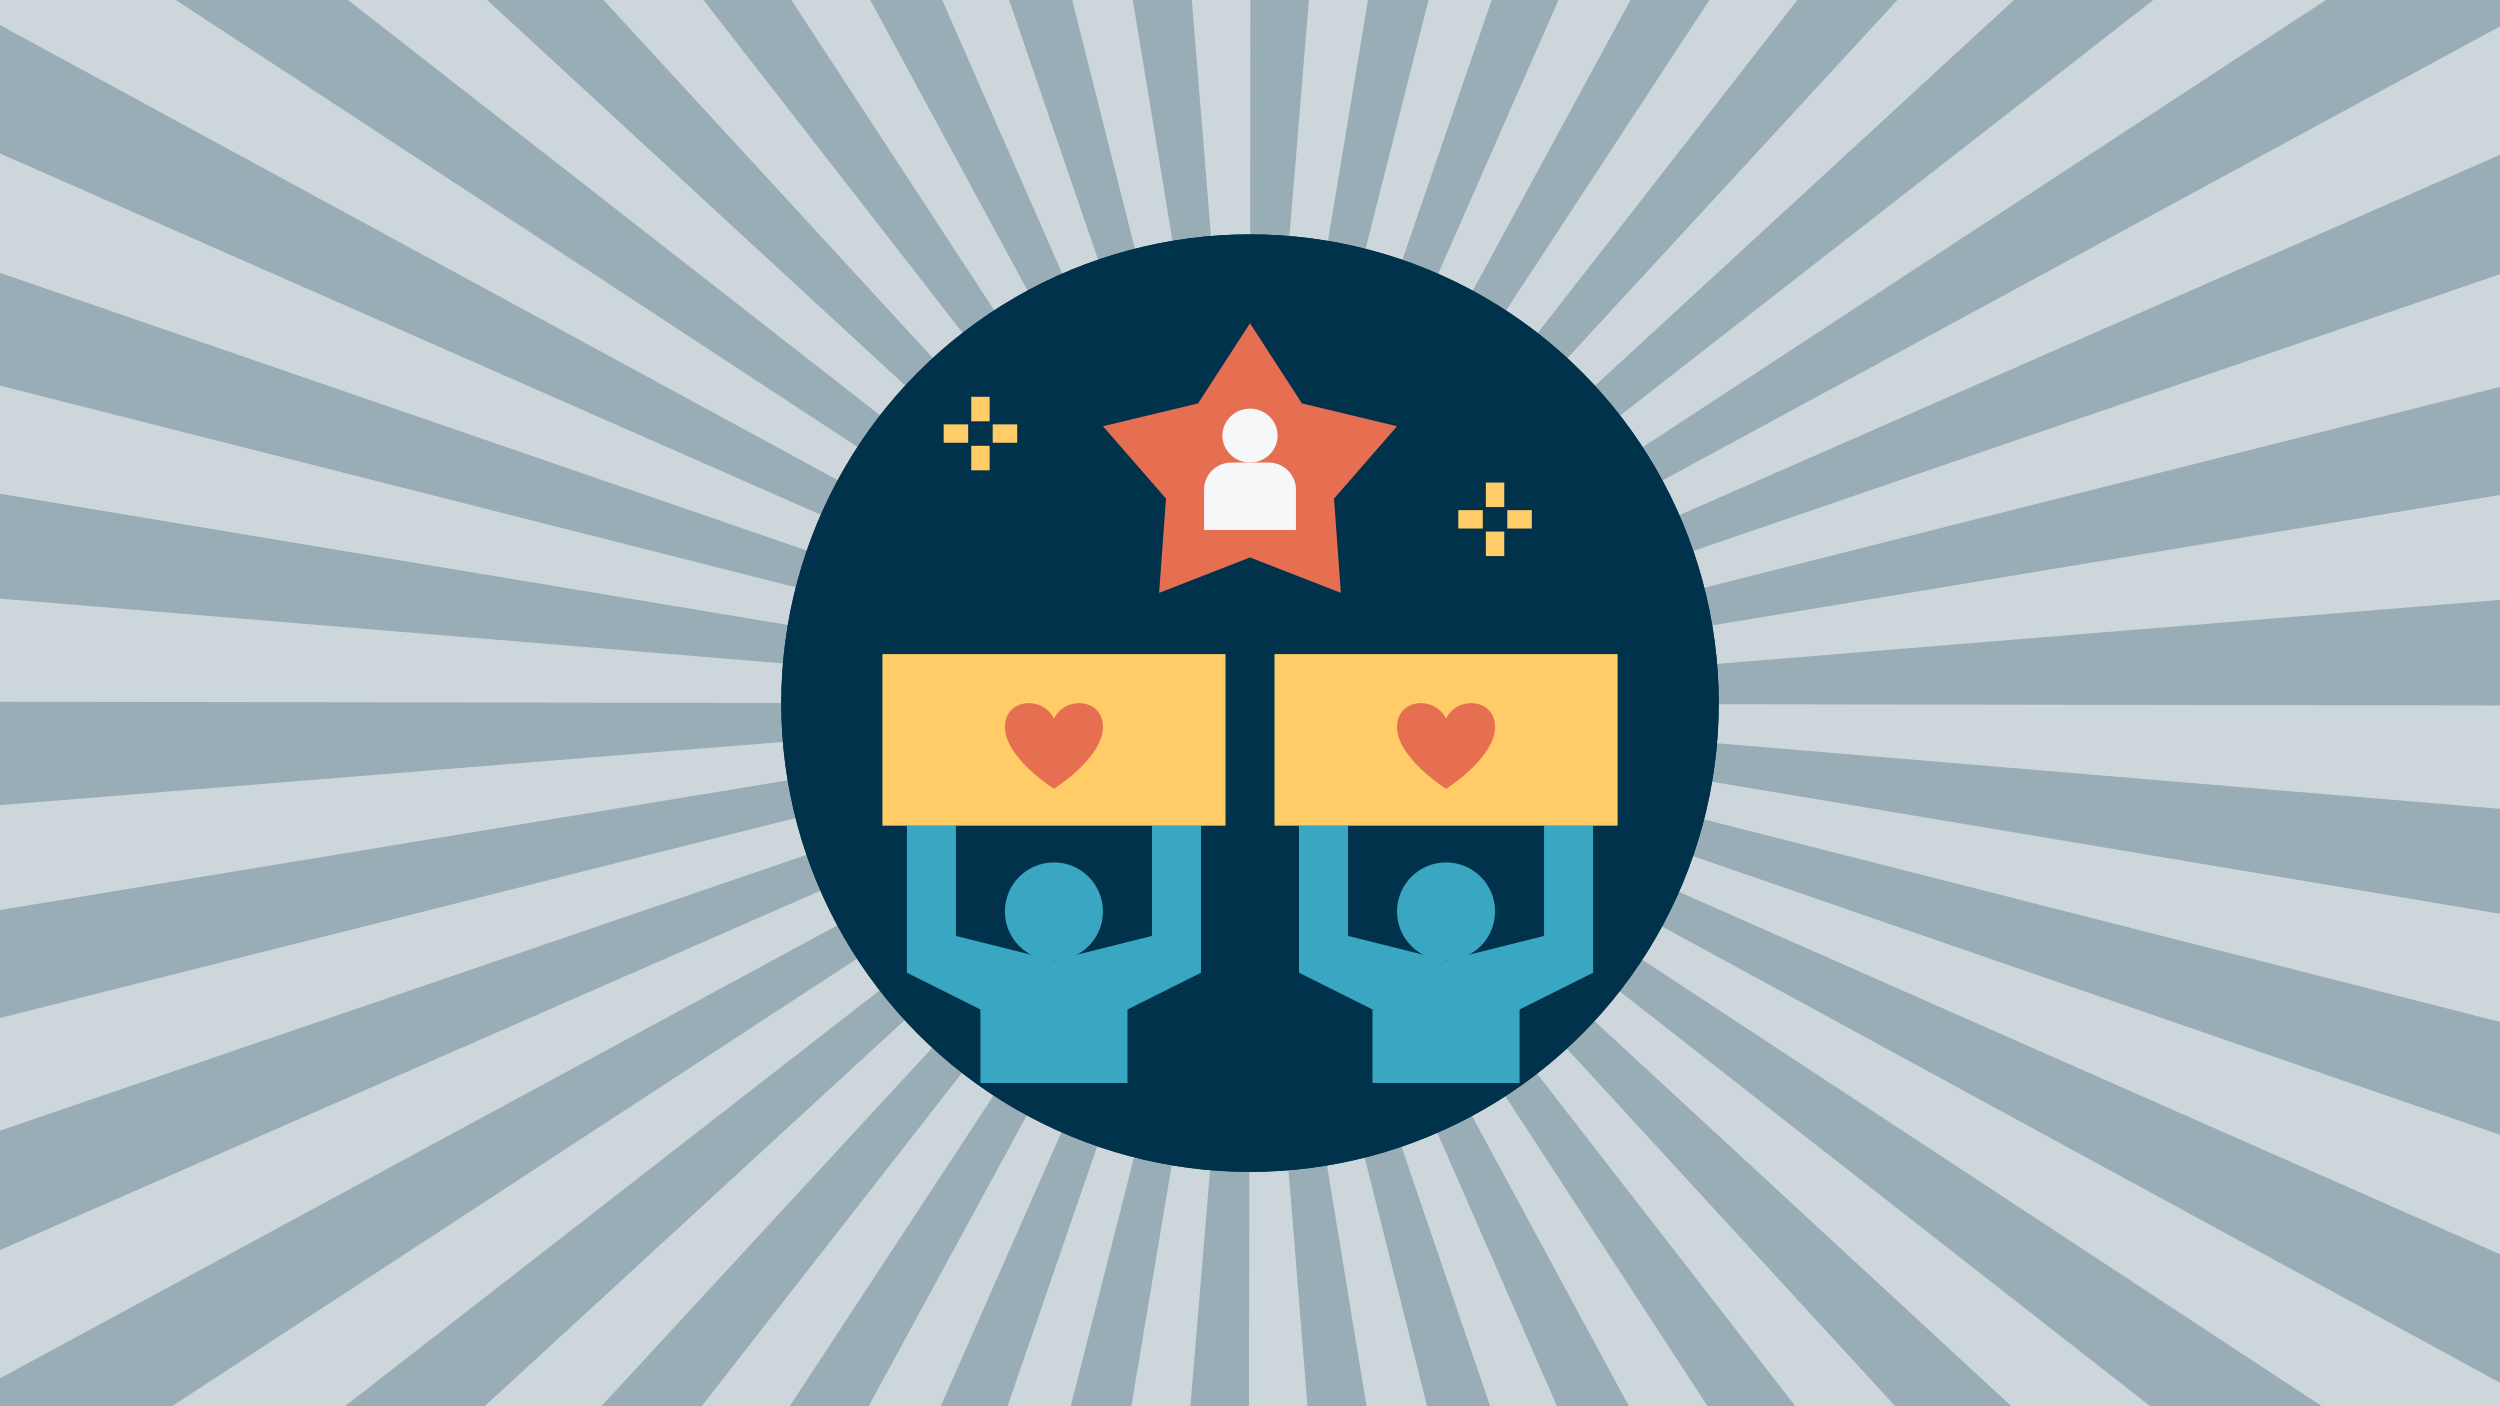 <svg xmlns="http://www.w3.org/2000/svg" viewBox="0 0 1920 1080"><defs><style>.cls-2{fill:#99adb7}.cls-3{fill:#00334b}.cls-4{fill:#e66f51}.cls-5{fill:#ffcc67}.cls-6{fill:#3aa7c2}.cls-7{fill:#f5f7f8}.cls-8{fill:#d1d4d5}</style></defs><g id="background"><path fill="#ccd6db" d="M0 0h1920v1080H0z"/></g><g id="starburst"><path d="M739.94 256.48a365.84 365.84 0 0124.21-17.29L607.77 0h-67.51zM1005.23 0h-45l-.08 181.14c10 0 20.15.42 30.06 1.23zM900.65 186c9.69-1.6 19.61-2.82 29.47-3.62L915.31 0H870zM843.61 200.32c9.23-3.16 18.71-6 28.18-8.36L823.45 0H775zM612.09 451.28c2.4-9.47 5.23-18.95 8.4-28.18L0 209.54v86.63zM696.05 296.86c6.72-7.29 13.83-14.39 21.12-21.1L463.48 0h-89.37zM644.21 369.22L0 19.28v98.59l631.21 277.84c3.95-8.95 8.32-17.87 13-26.49zM659.42 343.79c5.41-8.25 11.24-16.39 17.33-24.19L267.21 0H135zM789.63 224c8.63-4.68 17.56-9.05 26.53-13L723.62 0h-55.3zM1260.72 344c5.4 8.25 10.51 16.81 15.2 25.46L1920 20.27V0h-133.69zM1288.91 396c3.93 9 7.54 18.19 10.71 27.44L1920 210.6v-91.73zM1920 380.14v-83l-612 154.48c2.38 9.48 4.41 19.18 6 28.85zM1019.7 186c9.67 1.6 19.38 3.63 28.86 6l48.56-192h-46.52zM659.08 735.68a361.07 361.07 0 01-15.17-25.46L0 1058.53V1080h132zM1130.63 224.13c8.63 4.69 17.19 9.8 25.44 15.2L1312.79 0h-60.56zM1076.74 200.44c9.23 3.17 18.44 6.77 27.39 10.71L1196.94 0h-51.33zM1224.11 297a363.56 363.56 0 0119.3 22.76L1653.78 0h-107.09zM602.39 509.59c.81-9.86 2-19.77 3.66-29.47L0 379.17v80.59zM1180.26 256.64c7.8 6.08 15.46 12.57 22.74 19.29L1457.2 0h-76.86zM1076.08 879.79c-9.24 3.15-18.72 6-28.2 8.33L1096 1080h48.44zM1223.72 783.39a362.511 362.511 0 01-21.15 21.08l253 275.53h89.2zM1260.39 736.5a363.301 363.301 0 01-17.35 24.17L1651.41 1080h131.84zM1130.07 856.17c-8.64 4.66-17.57 9-26.55 13l92.24 210.83H1251zM1179.78 823.73c-7.81 6.07-16 11.88-24.23 17.28l155.93 239h67.42zM602.33 569.7c-.79-9.78-1.19-19.78-1.19-29.7v-.12L0 538.94v79.4zM1920 963.23l-631.36-278.62c-4 8.95-8.33 17.85-13 26.47L1920 1061.93zM1317.58 570.75c-.82 9.87-2.06 19.78-3.69 29.47L1920 701.79v-80.62zM1307.82 629.07c-2.41 9.45-5.24 18.93-8.43 28.16L1920 871.5v-86.69zM1317.64 509.94c.81 9.91 1.22 20 1.22 30.06v.84l601.14.95v-81.07zM631 683.68c-3.93-9-7.52-18.19-10.68-27.44L0 868.35V960zM695.64 782.69c-6.7-7.29-13.19-15-19.26-22.77L264.83 1080h107.34zM611.92 628c-2.38-9.47-4.39-19.18-6-28.85L0 698.89v82.93zM739.45 823.13a362.132 362.132 0 01-22.71-19.3L461.83 1080h77zM1019 894.09c-9.71 1.6-19.63 2.8-29.49 3.59l14.66 182.32h45.34zM900 893.92c-9.67-1.61-19.38-3.65-28.85-6.06L822.32 1080h46.55zM959.46 898.86c-10 0-20.15-.44-30.06-1.26L914.23 1080h45zM789.06 855.7c-8.63-4.69-17.18-9.81-25.41-15.22L606.46 1080h60.63zM842.93 879.45c-9.22-3.18-18.43-6.79-27.37-10.73L722.43 1080h51.37z" class="cls-2"/></g><g id="Layer_76" data-name="Layer 76"><circle cx="960" cy="540" r="360" class="cls-3"/><path d="M1029.19 298.69h77.63v235.69h-77.63z" class="cls-4"/><path d="M921.75 354.38h77.62v180.56h-77.62z" class="cls-5"/><path d="M814.88 409.5h77.62v124.88h-77.62z" class="cls-6"/><path d="M1130.44 743.62H741.75v-99H1131a49.22 49.22 0 0149.5 49.51c-.56 27.56-22.5 49.49-50.06 49.49z" class="cls-7"/><path d="M944.25 662.63h224.44c-.56-1.13-1.69-1.69-2.81-2.82l-2.82-2.81H944.25zm0 11.25h231.19c-.56-1.13-1.13-1.69-1.13-2.82-.56-1.12-1.12-1.69-1.68-2.81H944.25zm0 11.81h235.13c0-1.13-.57-1.69-.57-2.81h-.56c0-1.13-.56-1.69-.56-2.82H944.25zm0 11.25h235.69v-5.63H944.25zm0 11.25h233.44c0-1.13.56-1.69.56-2.81 0-1.13.56-1.69.56-2.82H944.25zm0 11.81h228.38c.56-1.12 1.12-1.69 1.68-2.81.57-1.13 1.13-1.69 1.13-2.82H944.25zm0 11.25h218.81c1.13-1.12 2.25-1.69 2.82-2.81l2.81-2.82H944.25z" class="cls-8"/><path fill="#ad533d" d="M735.56 737.44h394.88c24.18 0 43.87-19.69 43.87-43.31s-19.69-43.32-43.87-43.32H735.56v-11.25h394.88c30.37 0 55.12 24.19 55.12 54.57s-24.75 54.56-55.12 54.56H735.56z"/><path d="M1185.56 528.75c-.56-2.25-1.69-3.94 0-5.62h-396a48.94 48.94 0 000 97.87h396.56c-1.68-1.69-1.12-2.81 0-5.63a73.44 73.44 0 01-.56-86.62z" class="cls-7"/><path fill="#4d995c" d="M1185.56 615.38H791.25c-24.19 0-43.87-19.69-43.87-43.32s19.68-43.31 43.87-43.31h394.87V517.5H791.25c-30.37 0-55.12 24.19-55.12 54.56s24.75 54.56 55.12 54.56h394.87v-11.24z"/><path d="M935.81 540.56v13.5h238.5a66.28 66.28 0 015.07-13.5zm47.81 38.25h188.44a54.45 54.45 0 010-13.5H983.62zm-89.43 24.75h285.19c-2.26-4.5-3.38-9-5.07-13.5H894.19z" class="cls-8"/></g><g id="Layer_77" data-name="Layer 77"><circle cx="960" cy="540" r="360" class="cls-3"/><g id="Layer_78" data-name="Layer 78"><path d="M884.72 634.1v84.7l-75.29 18.82-75.28-18.82v-84.7h-37.64v112.93l56.46 28.23v56.46H865.9v-56.46l56.46-28.23V634.1h-37.64z" class="cls-6"/><circle cx="809.43" cy="699.98" r="37.64" class="cls-6"/><path d="M677.69 502.36h263.49v131.75H677.69z" class="cls-5"/><path d="M809.43 551.92c-8.51-17.79-37.64-15.67-37.64 6.39 0 21.14 29.64 42.27 37.64 47.56 8-5.29 37.65-26.42 37.65-47.56 0-22.06-29.08-24.18-37.65-6.39z" class="cls-4"/><path d="M1185.85 634.1v84.7l-75.28 18.82-75.29-18.82v-84.7h-37.64v112.93l56.46 28.23v56.46h112.93v-56.46l56.46-28.23V634.1h-37.64z" class="cls-6"/><circle cx="1110.57" cy="699.98" r="37.64" class="cls-6"/><path d="M978.82 502.36h263.49v131.75H978.82z" class="cls-5"/><path d="M1110.57 551.92c-8.52-17.79-37.65-15.67-37.65 6.39 0 21.14 29.64 42.27 37.65 47.56 8-5.29 37.64-26.42 37.64-47.56 0-22.06-29.13-24.18-37.64-6.39zM960 248.28l39.88 61.53 73.04 17.54-48.39 55.58 5.26 72.38L960 428.12l-69.79 27.19 5.26-72.38-48.39-55.58 73.04-17.54L960 248.28z" class="cls-4"/><ellipse cx="960" cy="334.54" class="cls-7" rx="21.17" ry="20.7"/><path d="M974.12 355.24h-28.24A20.94 20.94 0 00924.71 376v31h70.58v-31a20.94 20.94 0 00-21.17-20.76z" class="cls-7"/><path d="M1141.15 370.61h14.12v18.82h-14.12zM1141.15 408.25h14.12v18.82h-14.12zM1157.62 391.79h18.82v14.12h-18.82zM1119.98 391.79h18.82v14.12h-18.82zM745.91 304.74h14.12v18.82h-14.12zM745.91 342.38h14.12v18.82h-14.12zM762.38 325.91h18.82v14.12h-18.82zM724.74 325.91h18.82v14.12h-18.82z" class="cls-5"/></g></g></svg>